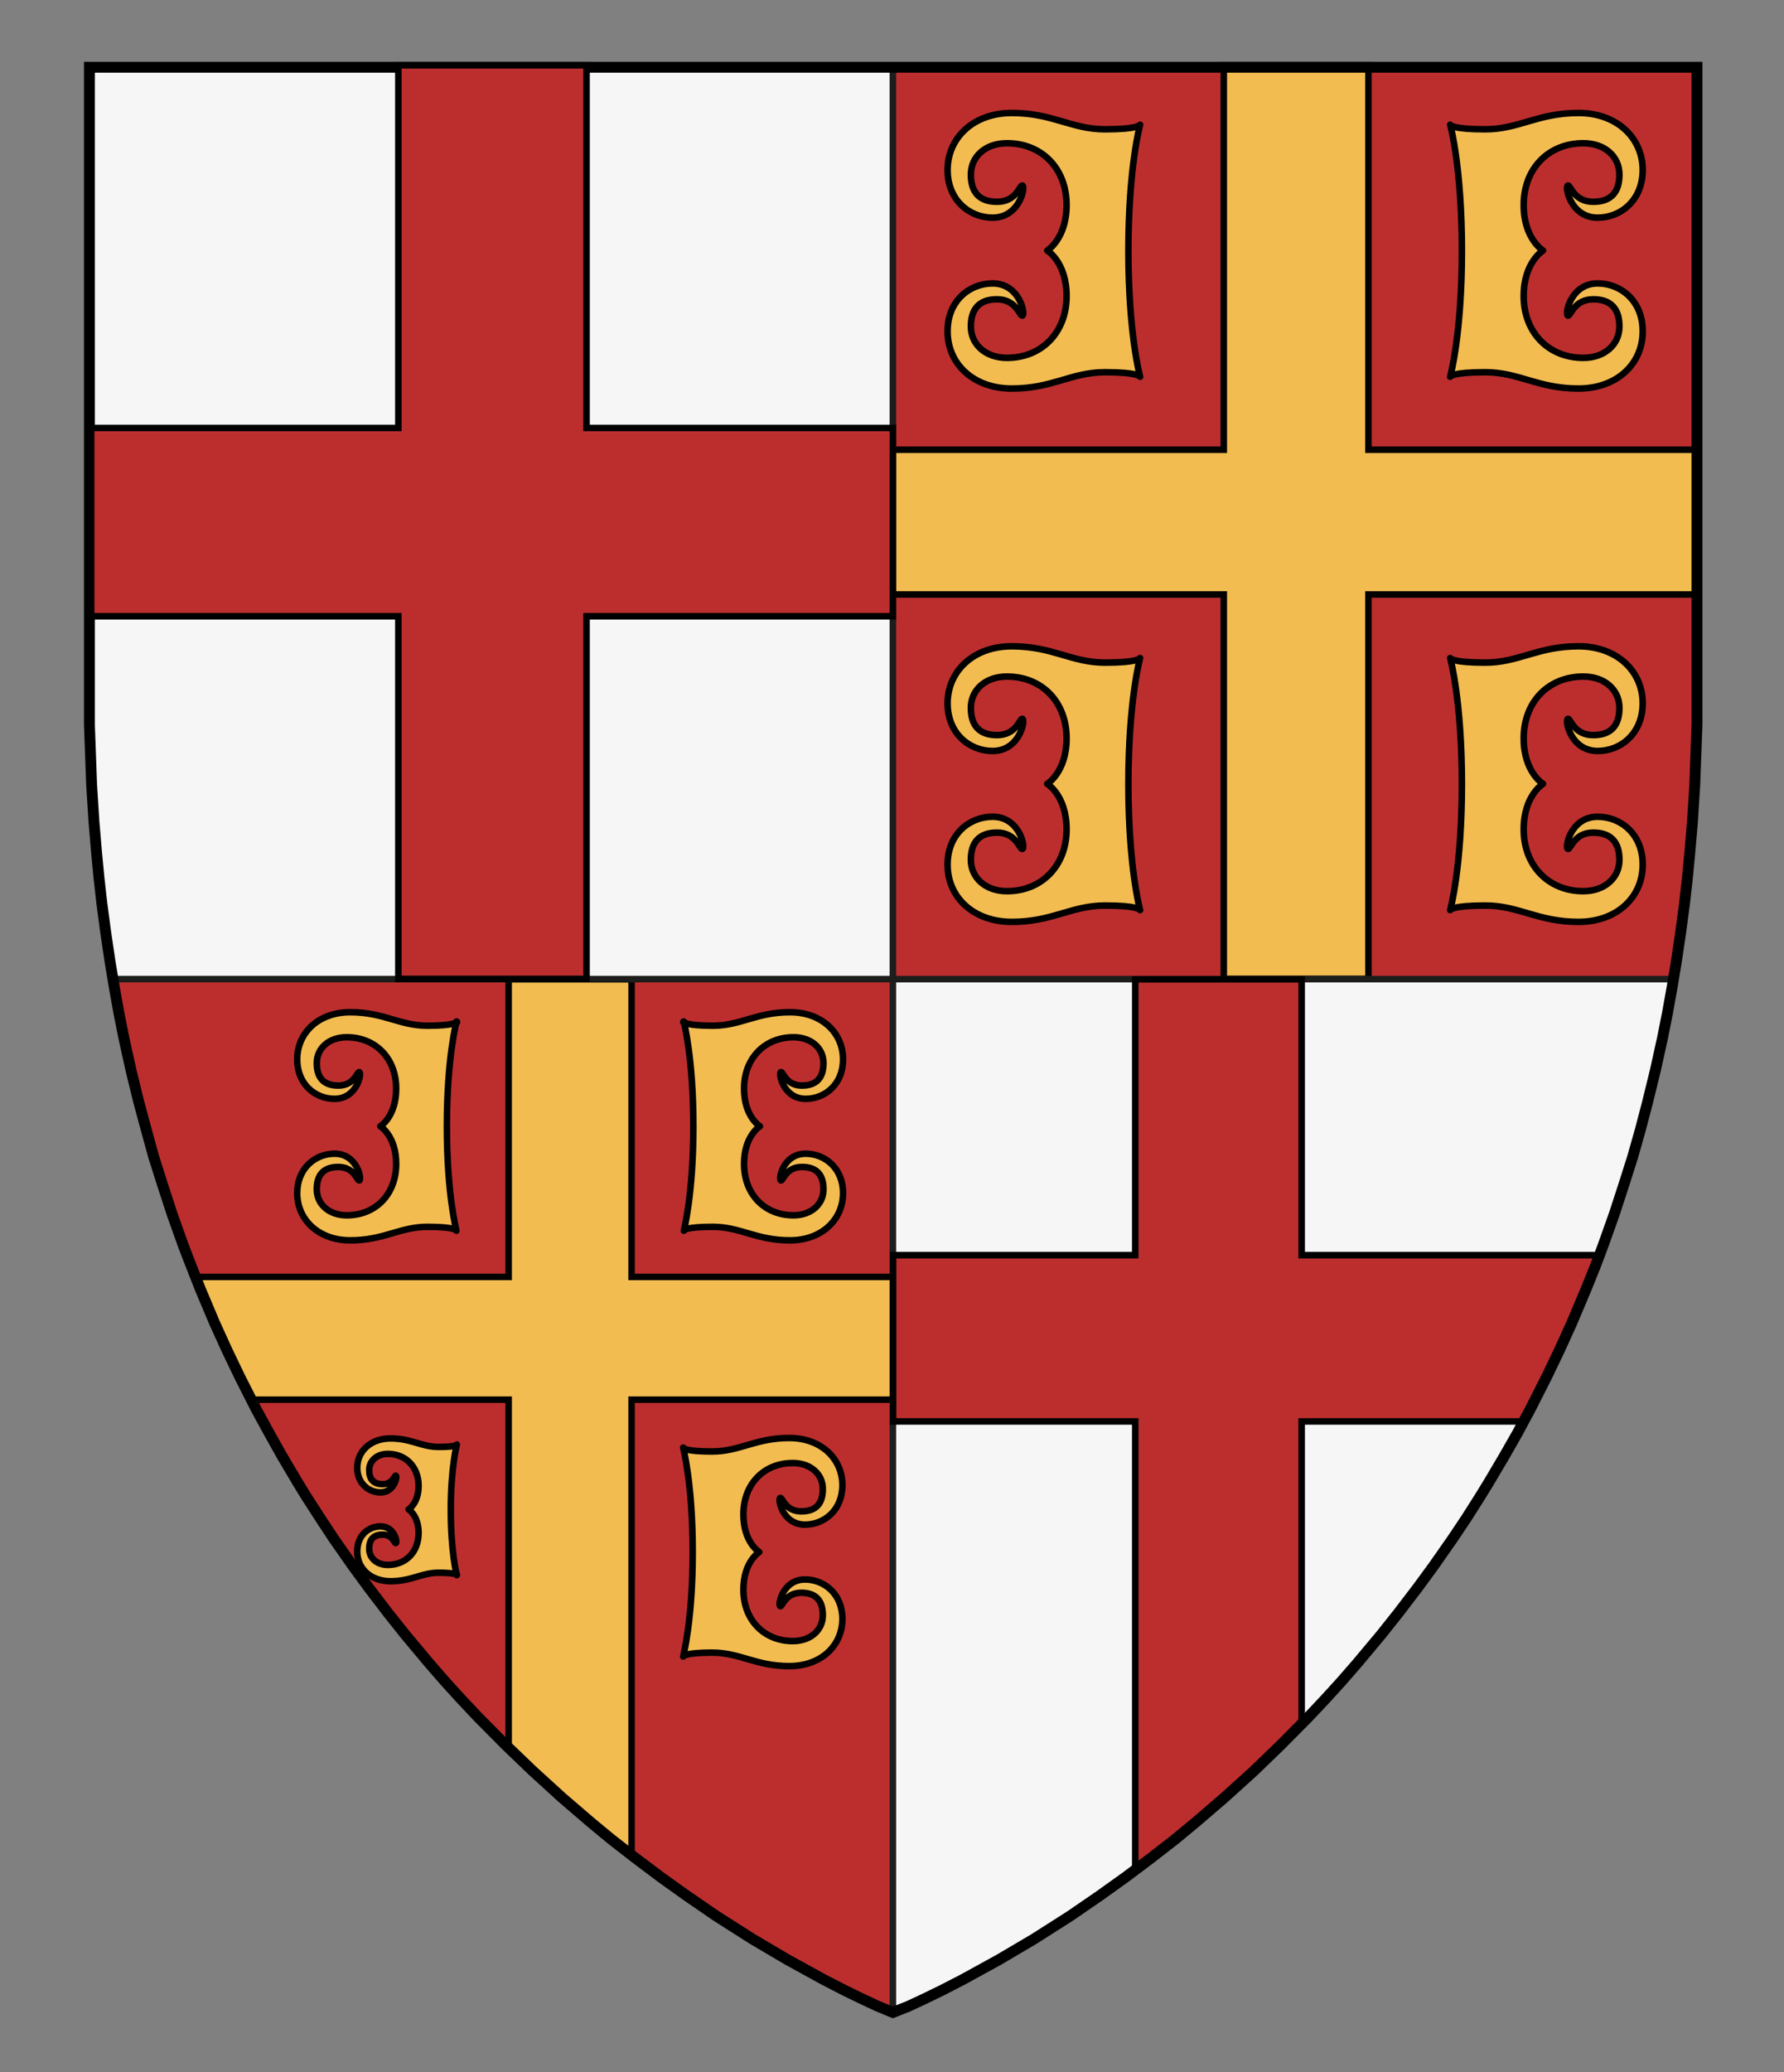 <?xml version="1.0" encoding="UTF-8" standalone="no"?>
<svg
   xmlns:dc="http://purl.org/dc/elements/1.1/"
   xmlns:cc="http://creativecommons.org/ns#"
   xmlns:rdf="http://www.w3.org/1999/02/22-rdf-syntax-ns#"
   xmlns:svg="http://www.w3.org/2000/svg"
   xmlns="http://www.w3.org/2000/svg"
   xmlns:sodipodi="http://sodipodi.sourceforge.net/DTD/sodipodi-0.dtd"
   xmlns:inkscape="http://www.inkscape.org/namespaces/inkscape"
   version="1.1"
   id="Layer_1"
   x="0px"
   y="0px"
   width="820px"
   height="952px"
   viewBox="0 0 820 952"
   enable-background="new 0 0 820 952"
   xml:space="preserve"
   inkscape:version="1.0.1 (3bc2e813f5, 2020-09-07)"
   sodipodi:docname="Genoa Byzantium.svg"><rect x="0" y="0" width="820" height="952" fill="#808080" stroke="none"/><defs
     id="defs17" /><sodipodi:namedview
     pagecolor="#ffffff"
     bordercolor="#666666"
     borderopacity="1"
     objecttolerance="10"
     gridtolerance="10"
     guidetolerance="10"
     inkscape:pageopacity="0"
     inkscape:pageshadow="2"
     inkscape:window-width="687"
     inkscape:window-height="480"
     id="namedview15"
     showgrid="false"
     inkscape:zoom="0.24789916"
     inkscape:cx="410"
     inkscape:cy="476"
     inkscape:window-x="0"
     inkscape:window-y="0"
     inkscape:window-maximized="0"
     inkscape:current-layer="Layer_1"
     inkscape:document-rotation="0" /><g
     id="g1095"><g
       id="g4"><polygon
         style="fill:#bc2e2e"
         id="polygon2"
         points="540.2,844.9 549.4,837.3 562.8,825.8 576.5,813.4 588.5,801.8 601.4,788.8 609.3,780.4 616.5,772.5 623.9,764 634.7,751.1 642.5,741.3 651.6,729.4 659,719.3 667.6,707 673.9,697.6 680.5,687.2 684.3,681 691.4,669 697.5,658.3 703.4,647.3 711,632.3 716.8,620.2 722.4,607.9 728.9,592.5 733.3,581.6 736.8,572.3 742,557.7 746.4,544.2 750.4,531.6 754,518.9 757.3,506.3 760.9,491.6 764.1,477.1 766.4,465.6 768.5,453.9 770.5,441.9 772.5,428.4 774.3,414.9 775.6,403.3 776.7,391.8 777.9,377.7 779,360.4 779.4,349.2 780,332.9 780,30.9 41.1,30.9 41.1,332.9 41.7,349.2 42.1,360.4 43.2,377.7 44.4,391.8 45.5,403.3 46.8,414.9 48.6,428.4 50.6,441.9 52.6,453.9 54.7,465.6 57,477.1 60.2,491.6 63.8,506.3 67.2,518.9 70.7,531.6 74.7,544.2 79.1,557.7 84.3,572.3 87.9,581.6 92.2,592.5 98.7,607.9 104.3,620.2 110.1,632.3 117.7,647.3 123.7,658.3 129.7,669 136.8,681 140.6,687.2 147.3,697.6 153.5,707 162.1,719.3 169.5,729.4 178.6,741.3 186.4,751.1 197.2,764 204.6,772.5 211.8,780.4 219.7,788.8 232.6,801.8 244.7,813.4 258.3,825.8 271.7,837.3 280.9,844.9 291.7,853.3 303.8,862.4 315.7,870.9 329.1,880.1 345.9,890.8 362.2,900.4 378.4,909.3 387.9,914.2 395.7,918 403.4,921.6 410.4,924.5 417.7,921.6 425.4,918 433.2,914.2 442.7,909.3 458.9,900.4 475.2,890.8 492,880.1 505.4,870.9 517.3,862.4 529.4,853.3 " /></g><path
       style="fill:#f2bc51;stroke:#000000;stroke-width:3;stroke-linejoin:round;stroke-miterlimit:10"
       d="m 734.35,130.2 c -12.7,0 -15.3,14.8 -13.6,14.8 1.3,0 2.8,-7.5 11.6,-7.5 8.2,0 12,4.5 12,12.5 0,8.1 -6.6,14.4 -16.6,14.4 -16,0 -27.4,-11.7 -27.4,-28.4 0,-15.6 8.9,-20.9 8.9,-20.9 0,0 -8.9,-5.4 -8.9,-20.9 0,-16.8 11.4,-28.4 27.4,-28.4 10.1,0 16.6,6.3 16.6,14.4 0,8 -3.8,12.5 -12,12.5 -8.9,0 -10.4,-7.5 -11.6,-7.5 -1.7,0 0.9,14.8 13.6,14.8 10.7,0 20.7,-8.1 20.7,-21.9 0,-14.7 -11.8,-26.2 -29.5,-26.2 -18.8,0 -27.4,7.5 -42.9,7.5 -15.2,0 -16.1,-2 -16.1,-2.1 0.1,0.2 5.4,19.8 5.4,57.9 0,38.1 -5.3,57.7 -5.4,57.9 0,-0.1 0.9,-2.1 16.1,-2.1 15.6,0 24.1,7.5 42.9,7.5 17.7,0 29.5,-11.4 29.5,-26.2 0.1,-14 -10,-22.1 -20.7,-22.1 z"
       id="path81" /><g
       id="g67"
       transform="translate(369.15)"><path
         style="fill:#f2bc51;stroke:#000000;stroke-width:3;stroke-linejoin:round;stroke-miterlimit:10"
         d="m 154.9,57.1 c 0,0 0,0 0,0 0,0 0,0 0,0 z"
         id="path61" /><path
         style="fill:#f2bc51;stroke:#000000;stroke-width:3;stroke-linejoin:round;stroke-miterlimit:10"
         d="m 154.9,172.9 c 0,0 0,0 0,0 0,0 0,0 0,0 z"
         id="path63" /><path
         style="fill:#f2bc51;stroke:#000000;stroke-width:3;stroke-linejoin:round;stroke-miterlimit:10"
         d="m 87.1,130.2 c 12.7,0 15.3,14.8 13.6,14.8 -1.3,0 -2.8,-7.5 -11.6,-7.5 -8.2,0 -12,4.5 -12,12.5 0,8.1 6.6,14.4 16.6,14.4 16,0 27.4,-11.7 27.4,-28.4 0,-15.6 -8.9,-20.9 -8.9,-20.9 0,0 8.9,-5.4 8.9,-20.9 0,-16.8 -11.4,-28.4 -27.4,-28.4 -10.1,0 -16.6,6.3 -16.6,14.4 0,8 3.8,12.5 12,12.5 8.9,0 10.4,-7.5 11.6,-7.5 1.7,0 -0.9,14.8 -13.6,14.8 -10.7,0 -20.7,-8.1 -20.7,-21.9 0,-14.7 11.8,-26.2 29.5,-26.2 18.8,0 27.4,7.5 42.9,7.5 15.2,0 16.1,-2 16.1,-2.1 -0.1,0.2 -5.4,19.8 -5.4,57.9 0,38.1 5.3,57.7 5.4,57.9 0,-0.1 -0.9,-2.1 -16.1,-2.1 -15.6,0 -24.1,7.5 -42.9,7.5 -17.7,0 -29.5,-11.4 -29.5,-26.2 -0.1,-14 10,-22.1 20.7,-22.1 z"
         id="path65" /></g><path
       style="fill:#f2bc51;stroke:#000000;stroke-width:3;stroke-linejoin:round;stroke-miterlimit:10"
       d="m 734.35,375.2 c -12.7,0 -15.3,14.8 -13.6,14.8 1.3,0 2.8,-7.5 11.6,-7.5 8.2,0 12,4.5 12,12.5 0,8.1 -6.6,14.4 -16.6,14.4 -16,0 -27.4,-11.7 -27.4,-28.4 0,-15.6 8.9,-20.9 8.9,-20.9 0,0 -8.9,-5.4 -8.9,-20.9 0,-16.8 11.4,-28.4 27.4,-28.4 10.1,0 16.6,6.3 16.6,14.4 0,8 -3.8,12.5 -12,12.5 -8.9,0 -10.4,-7.5 -11.6,-7.5 -1.7,0 0.9,14.8 13.6,14.8 10.7,0 20.7,-8.1 20.7,-21.9 0,-14.7 -11.8,-26.2 -29.5,-26.2 -18.8,0 -27.4,7.5 -42.9,7.5 -15.2,0 -16.1,-2 -16.1,-2.1 0.1,0.2 5.4,19.8 5.4,57.9 0,38.1 -5.3,57.7 -5.4,57.9 0,-0.1 0.9,-2.1 16.1,-2.1 15.6,0 24.1,7.5 42.9,7.5 17.7,0 29.5,-11.4 29.5,-26.2 0.1,-14 -10,-22.1 -20.7,-22.1 z"
       id="path89" /><g
       id="g75"
       transform="translate(369.15)"><path
         style="fill:#f2bc51;stroke:#000000;stroke-width:3;stroke-linejoin:round;stroke-miterlimit:10"
         d="m 154.9,302.1 c 0,0 0,0 0,0 0,0 0,0 0,0 z"
         id="path69" /><path
         style="fill:#f2bc51;stroke:#000000;stroke-width:3;stroke-linejoin:round;stroke-miterlimit:10"
         d="m 154.9,417.9 c 0,0 0,0 0,0 0,0 0,0 0,0 z"
         id="path71" /><path
         style="fill:#f2bc51;stroke:#000000;stroke-width:3;stroke-linejoin:round;stroke-miterlimit:10"
         d="m 87.1,375.2 c 12.7,0 15.3,14.8 13.6,14.8 -1.3,0 -2.8,-7.5 -11.6,-7.5 -8.2,0 -12,4.5 -12,12.5 0,8.1 6.6,14.4 16.6,14.4 16,0 27.4,-11.7 27.4,-28.4 0,-15.6 -8.9,-20.9 -8.9,-20.9 0,0 8.9,-5.4 8.9,-20.9 0,-16.8 -11.4,-28.4 -27.4,-28.4 -10.1,0 -16.6,6.3 -16.6,14.4 0,8 3.8,12.5 12,12.5 8.9,0 10.4,-7.5 11.6,-7.5 1.7,0 -0.9,14.8 -13.6,14.8 -10.7,0 -20.7,-8.1 -20.7,-21.9 0,-14.7 11.8,-26.2 29.5,-26.2 18.8,0 27.4,7.5 42.9,7.5 15.2,0 16.1,-2 16.1,-2.1 -0.1,0.2 -5.4,19.8 -5.4,57.9 0,38.1 5.3,57.7 5.4,57.9 0,-0.1 -0.9,-2.1 -16.1,-2.1 -15.6,0 -24.1,7.5 -42.9,7.5 -17.7,0 -29.5,-11.4 -29.5,-26.2 -0.1,-14 10,-22.1 20.7,-22.1 z"
         id="path73" /></g><g
       id="g59-2"
       transform="translate(-299.6)"><path
         style="fill:#f2bc51;stroke:#000000;stroke-width:3.378;stroke-linejoin:round;stroke-miterlimit:10"
         d="m 613.8,565.4 c 0,0 0,0 0,0 0,0 0,0 0,0 z"
         id="path53-9" /><path
         style="fill:#f2bc51;stroke:#000000;stroke-width:3.378;stroke-linejoin:round;stroke-miterlimit:10"
         d="m 613.8,469.5 c 0,-0.1 0,-0.1 0,0 0,-0.1 0,0 0,0 z"
         id="path55-5" /><path
         style="fill:#f2bc51;stroke:#000000;stroke-width:3;stroke-linejoin:round;stroke-miterlimit:10"
         d="m 669.9,504.8 c -10.5,0 -12.7,-12.3 -11.3,-12.3 1,0 2.3,6.2 9.6,6.2 6.8,0 9.9,-3.7 9.9,-10.3 0,-6.7 -5.4,-11.9 -13.8,-11.9 -13.2,0 -22.7,9.7 -22.7,23.6 0,12.9 7.3,17.3 7.3,17.3 0,0 -7.3,4.4 -7.3,17.3 0,13.9 9.4,23.6 22.7,23.6 8.3,0 13.8,-5.2 13.8,-11.9 0,-6.7 -3.1,-10.3 -9.9,-10.3 -7.3,0 -8.6,6.2 -9.6,6.2 -1.4,0 0.7,-12.3 11.3,-12.3 8.9,0 17.2,6.7 17.2,18.1 0,12.2 -9.8,21.7 -24.4,21.7 -15.6,0 -22.7,-6.2 -35.5,-6.2 -12.6,0 -13.3,1.6 -13.3,1.8 0,-0.2 4.4,-16.4 4.4,-48 0,-31.6 -4.4,-47.8 -4.4,-48 0,0.1 0.7,1.8 13.3,1.8 12.9,0 20,-6.2 35.5,-6.2 14.7,0 24.4,9.5 24.4,21.7 0,11.4 -8.3,18.1 -17.2,18.1 z"
         id="path57-1" /></g><g
       id="g35"
       transform="matrix(-1,0,0,1,823.7,0)"><path
         style="fill:#f2bc51;stroke:#000000;stroke-width:3;stroke-linejoin:round;stroke-miterlimit:10"
         d="m 613.8,663.3 c 0,0 0,0 0,0 0,0 0,0 0,0 z"
         id="path29" /><path
         style="fill:#f2bc51;stroke:#000000;stroke-width:3;stroke-linejoin:round;stroke-miterlimit:10"
         d="m 613.8,723.2 c 0,0.1 0,0.1 0,0 0,0.1 0,0.1 0,0 z"
         id="path31" /><path
         style="fill:#f2bc51;stroke:#000000;stroke-width:3;stroke-linejoin:round;stroke-miterlimit:10"
         d="m 648.8,701.2 c -6.6,0 -7.9,7.7 -7,7.7 0.7,0 1.4,-3.9 6,-3.9 4.3,0 6.2,2.3 6.2,6.5 0,4.2 -3.4,7.4 -8.6,7.4 -8.3,0 -14.1,-6 -14.1,-14.7 0,-8 4.6,-10.8 4.6,-10.8 0,0 -4.6,-2.8 -4.6,-10.8 0,-8.7 5.9,-14.7 14.1,-14.7 5.2,0 8.6,3.3 8.6,7.4 0,4.2 -1.9,6.5 -6.2,6.5 -4.6,0 -5.4,-3.9 -6,-3.9 -0.9,0 0.5,7.7 7,7.7 5.5,0 10.7,-4.2 10.7,-11.3 0,-7.6 -6.1,-13.5 -15.3,-13.5 -9.7,0 -14.1,3.9 -22.2,3.9 -7.9,0 -8.3,-1 -8.3,-1.1 0,0.1 2.8,10.2 2.8,30 0,19.7 -2.7,29.9 -2.8,30 0,-0.1 0.5,-1.1 8.3,-1.1 8,0 12.5,3.9 22.2,3.9 9.2,0 15.3,-5.9 15.3,-13.5 0.1,-7.5 -5.1,-11.7 -10.7,-11.7 z"
         id="path33" /></g><g
       id="g51"
       transform="matrix(-1,0,0,1,820.7,0)"><path
         style="fill:#f2bc51;stroke:#000000;stroke-width:3.378;stroke-linejoin:round;stroke-miterlimit:10"
         d="m 506.8,665 c 0,0 0,0 0,0 0,0 0,0 0,0 z"
         id="path45" /><path
         style="fill:#f2bc51;stroke:#000000;stroke-width:3.378;stroke-linejoin:round;stroke-miterlimit:10"
         d="m 506.8,761 c 0,0 0,0 0,0 0,0 0,0 0,0 z"
         id="path47" /><path
         style="fill:#f2bc51;stroke:#000000;stroke-width:3;stroke-linejoin:round;stroke-miterlimit:10"
         d="m 450.7,725.6 c 10.5,0 12.7,12.3 11.3,12.3 -1,0 -2.3,-6.2 -9.6,-6.2 -6.8,0 -9.9,3.7 -9.9,10.3 0,6.7 5.4,11.9 13.8,11.9 13.2,0 22.7,-9.7 22.7,-23.6 0,-12.9 -7.3,-17.3 -7.3,-17.3 0,0 7.3,-4.4 7.3,-17.3 0,-13.9 -9.4,-23.6 -22.7,-23.6 -8.3,0 -13.8,5.2 -13.8,11.9 0,6.7 3.1,10.3 9.9,10.3 7.3,0 8.6,-6.2 9.6,-6.2 1.4,0 -0.7,12.3 -11.3,12.3 -8.9,0 -17.2,-6.7 -17.2,-18.1 0,-12.2 9.8,-21.7 24.4,-21.7 15.6,0 22.7,6.2 35.5,6.2 12.6,0 13.3,-1.6 13.3,-1.8 0,0.2 -4.4,16.4 -4.4,48 0,31.6 4.4,47.8 4.4,48 0,-0.1 -0.7,-1.8 -13.3,-1.8 -12.9,0 -20,6.2 -35.5,6.2 -14.7,0 -24.4,-9.5 -24.4,-21.7 0,-11.4 8.3,-18.1 17.2,-18.1 z"
         id="path49" /></g><g
       id="g59"
       transform="matrix(-1,0,0,1,823.7,0)"><path
         style="fill:#f2bc51;stroke:#000000;stroke-width:3.378;stroke-linejoin:round;stroke-miterlimit:10"
         d="m 613.8,565.4 c 0,0 0,0 0,0 0,0 0,0 0,0 z"
         id="path53" /><path
         style="fill:#f2bc51;stroke:#000000;stroke-width:3.378;stroke-linejoin:round;stroke-miterlimit:10"
         d="m 613.8,469.5 c 0,-0.1 0,-0.1 0,0 0,-0.1 0,0 0,0 z"
         id="path55" /><path
         style="fill:#f2bc51;stroke:#000000;stroke-width:3;stroke-linejoin:round;stroke-miterlimit:10"
         d="m 669.9,504.8 c -10.5,0 -12.7,-12.3 -11.3,-12.3 1,0 2.3,6.2 9.6,6.2 6.8,0 9.9,-3.7 9.9,-10.3 0,-6.7 -5.4,-11.9 -13.8,-11.9 -13.2,0 -22.7,9.7 -22.7,23.6 0,12.9 7.3,17.3 7.3,17.3 0,0 -7.3,4.4 -7.3,17.3 0,13.9 9.4,23.6 22.7,23.6 8.3,0 13.8,-5.2 13.8,-11.9 0,-6.7 -3.1,-10.3 -9.9,-10.3 -7.3,0 -8.6,6.2 -9.6,6.2 -1.4,0 0.7,-12.3 11.3,-12.3 8.9,0 17.2,6.7 17.2,18.1 0,12.2 -9.8,21.7 -24.4,21.7 -15.6,0 -22.7,-6.2 -35.5,-6.2 -12.6,0 -13.3,1.6 -13.3,1.8 0,-0.2 4.4,-16.4 4.4,-48 0,-31.6 -4.4,-47.8 -4.4,-48 0,0.1 0.7,1.8 13.3,1.8 12.9,0 20,-6.2 35.5,-6.2 14.7,0 24.4,9.5 24.4,21.7 0,11.4 -8.3,18.1 -17.2,18.1 z"
         id="path57" /></g><polygon
       transform="translate(-400,466)"
       stroke-miterlimit="10"
       points="633.8,336.38 645.2,347.4 658.8,359.8 672.2,371.3 681.5,378.9 690.3,385.808 690.3,177 811.6,177 811.6,120.6 690.3,120.6 690.3,-16.1 633.8,-16.1 633.8,120.6 490.372,120.6 492.7,126.5 499.3,141.9 504.8,154.2 510.6,166.3 516.093,177 633.8,177 "
       id="polygon138"
       style="fill:#f2bc51;fill-opacity:1;stroke:#020100;stroke-width:3;stroke-miterlimit:10" /><path
       id="polygon136"
       style="fill:#f2bc51;fill-opacity:1;stroke:#020100;stroke-width:3;stroke-miterlimit:10"
       transform="translate(-400,466)"
       d="m 962.5,-16.3 h 66.5 v -176.6 h 151.2 v -66.5 H 1029 V -436 h -66.5 v 176.6 H 810.4 v 66.5 h 152.1 z"
       sodipodi:nodetypes="ccccccccccccc" /><g
       id="g8"><path
         stroke-miterlimit="10"
         d="m 410.4,30.9 h -369 v 286.7 c 0,47.4 3.9,91.4 10.8,132.2 h 358.2 z m 0,418.9 V 924.5 C 410.6,924.4 708,809 768.7,449.8 Z"
         id="path6"
         inkscape:connector-curvature="0"
         style="fill:#f6f6f6;stroke:#1d1d1b;stroke-width:3;stroke-linejoin:round;stroke-miterlimit:10"
         sodipodi:nodetypes="ccsccccccc" /></g><g
       id="g13"><polygon
         style="fill:#bc2e2e;stroke:#000000;stroke-width:3;stroke-miterlimit:10"
         id="polygon11"
         points="550,837.3 563.4,825.8 577,813.4 589,801.8 598.3,792.4 598.3,653 700.8,653 703.9,647.3 711.5,632.3 717.4,620.2 722.9,607.9 729.4,592.5 733.8,581.6 735.7,576.6 598.3,576.6 598.3,449.9 521.8,449.9 521.8,576.6 410.5,576.6 410.5,653 521.8,653 521.8,859.5 530,853.3 540.7,844.9 "
         stroke-miterlimit="10" /></g><g
       id="g38"><polygon
         style="fill:none;stroke:#000000;stroke-width:5;stroke-miterlimit:10"
         id="polygon36"
         points="540.2,844.9 549.4,837.3 562.8,825.8 576.5,813.4 588.5,801.8 601.4,788.8 609.3,780.4 616.5,772.5 623.9,764 634.7,751.1 642.5,741.3 651.6,729.4 659,719.3 667.6,707 673.9,697.6 680.5,687.2 684.3,681 691.4,669 697.5,658.3 703.4,647.3 711,632.3 716.8,620.2 722.4,607.9 728.9,592.5 733.3,581.6 736.8,572.3 742,557.7 746.4,544.2 750.4,531.6 754,518.9 757.3,506.3 760.9,491.6 764.1,477.1 766.4,465.6 768.5,453.9 770.5,441.9 772.5,428.4 774.3,414.9 775.6,403.3 776.7,391.8 777.9,377.7 779,360.4 779.4,349.2 780,332.9 780,30.9 41.1,30.9 41.1,332.9 41.7,349.2 42.1,360.4 43.2,377.7 44.4,391.8 45.5,403.3 46.8,414.9 48.6,428.4 50.6,441.9 52.6,453.9 54.7,465.6 57,477.1 60.2,491.6 63.8,506.3 67.2,518.9 70.7,531.6 74.7,544.2 79.1,557.7 84.3,572.3 87.9,581.6 92.2,592.5 98.7,607.9 104.3,620.2 110.1,632.3 117.7,647.3 123.7,658.3 129.7,669 136.8,681 140.6,687.2 147.3,697.6 153.5,707 162.1,719.3 169.5,729.4 178.6,741.3 186.4,751.1 197.2,764 204.6,772.5 211.8,780.4 219.7,788.8 232.6,801.8 244.7,813.4 258.3,825.8 271.7,837.3 280.9,844.9 291.7,853.3 303.8,862.4 315.7,870.9 329.1,880.1 345.9,890.8 362.2,900.4 378.4,909.3 387.9,914.2 395.7,918 403.4,921.6 410.4,924.5 417.7,921.6 425.4,918 433.2,914.2 442.7,909.3 458.9,900.4 475.2,890.8 492,880.1 505.4,870.9 517.3,862.4 529.4,853.3 "
         stroke-miterlimit="10" /></g><polygon
       style="fill:#bc2e2e;stroke:#000000;stroke-width:3;stroke-miterlimit:10"
       id="polygon40"
       points="269.6,283.1 410.4,283.1 410.4,196.6 269.6,196.6 269.6,30 183.1,30 183.1,196.6 41.9,196.6 41.9,283.1 183.1,283.1 183.1,449.7 269.6,449.7 "
       stroke-miterlimit="10" /></g></svg>
